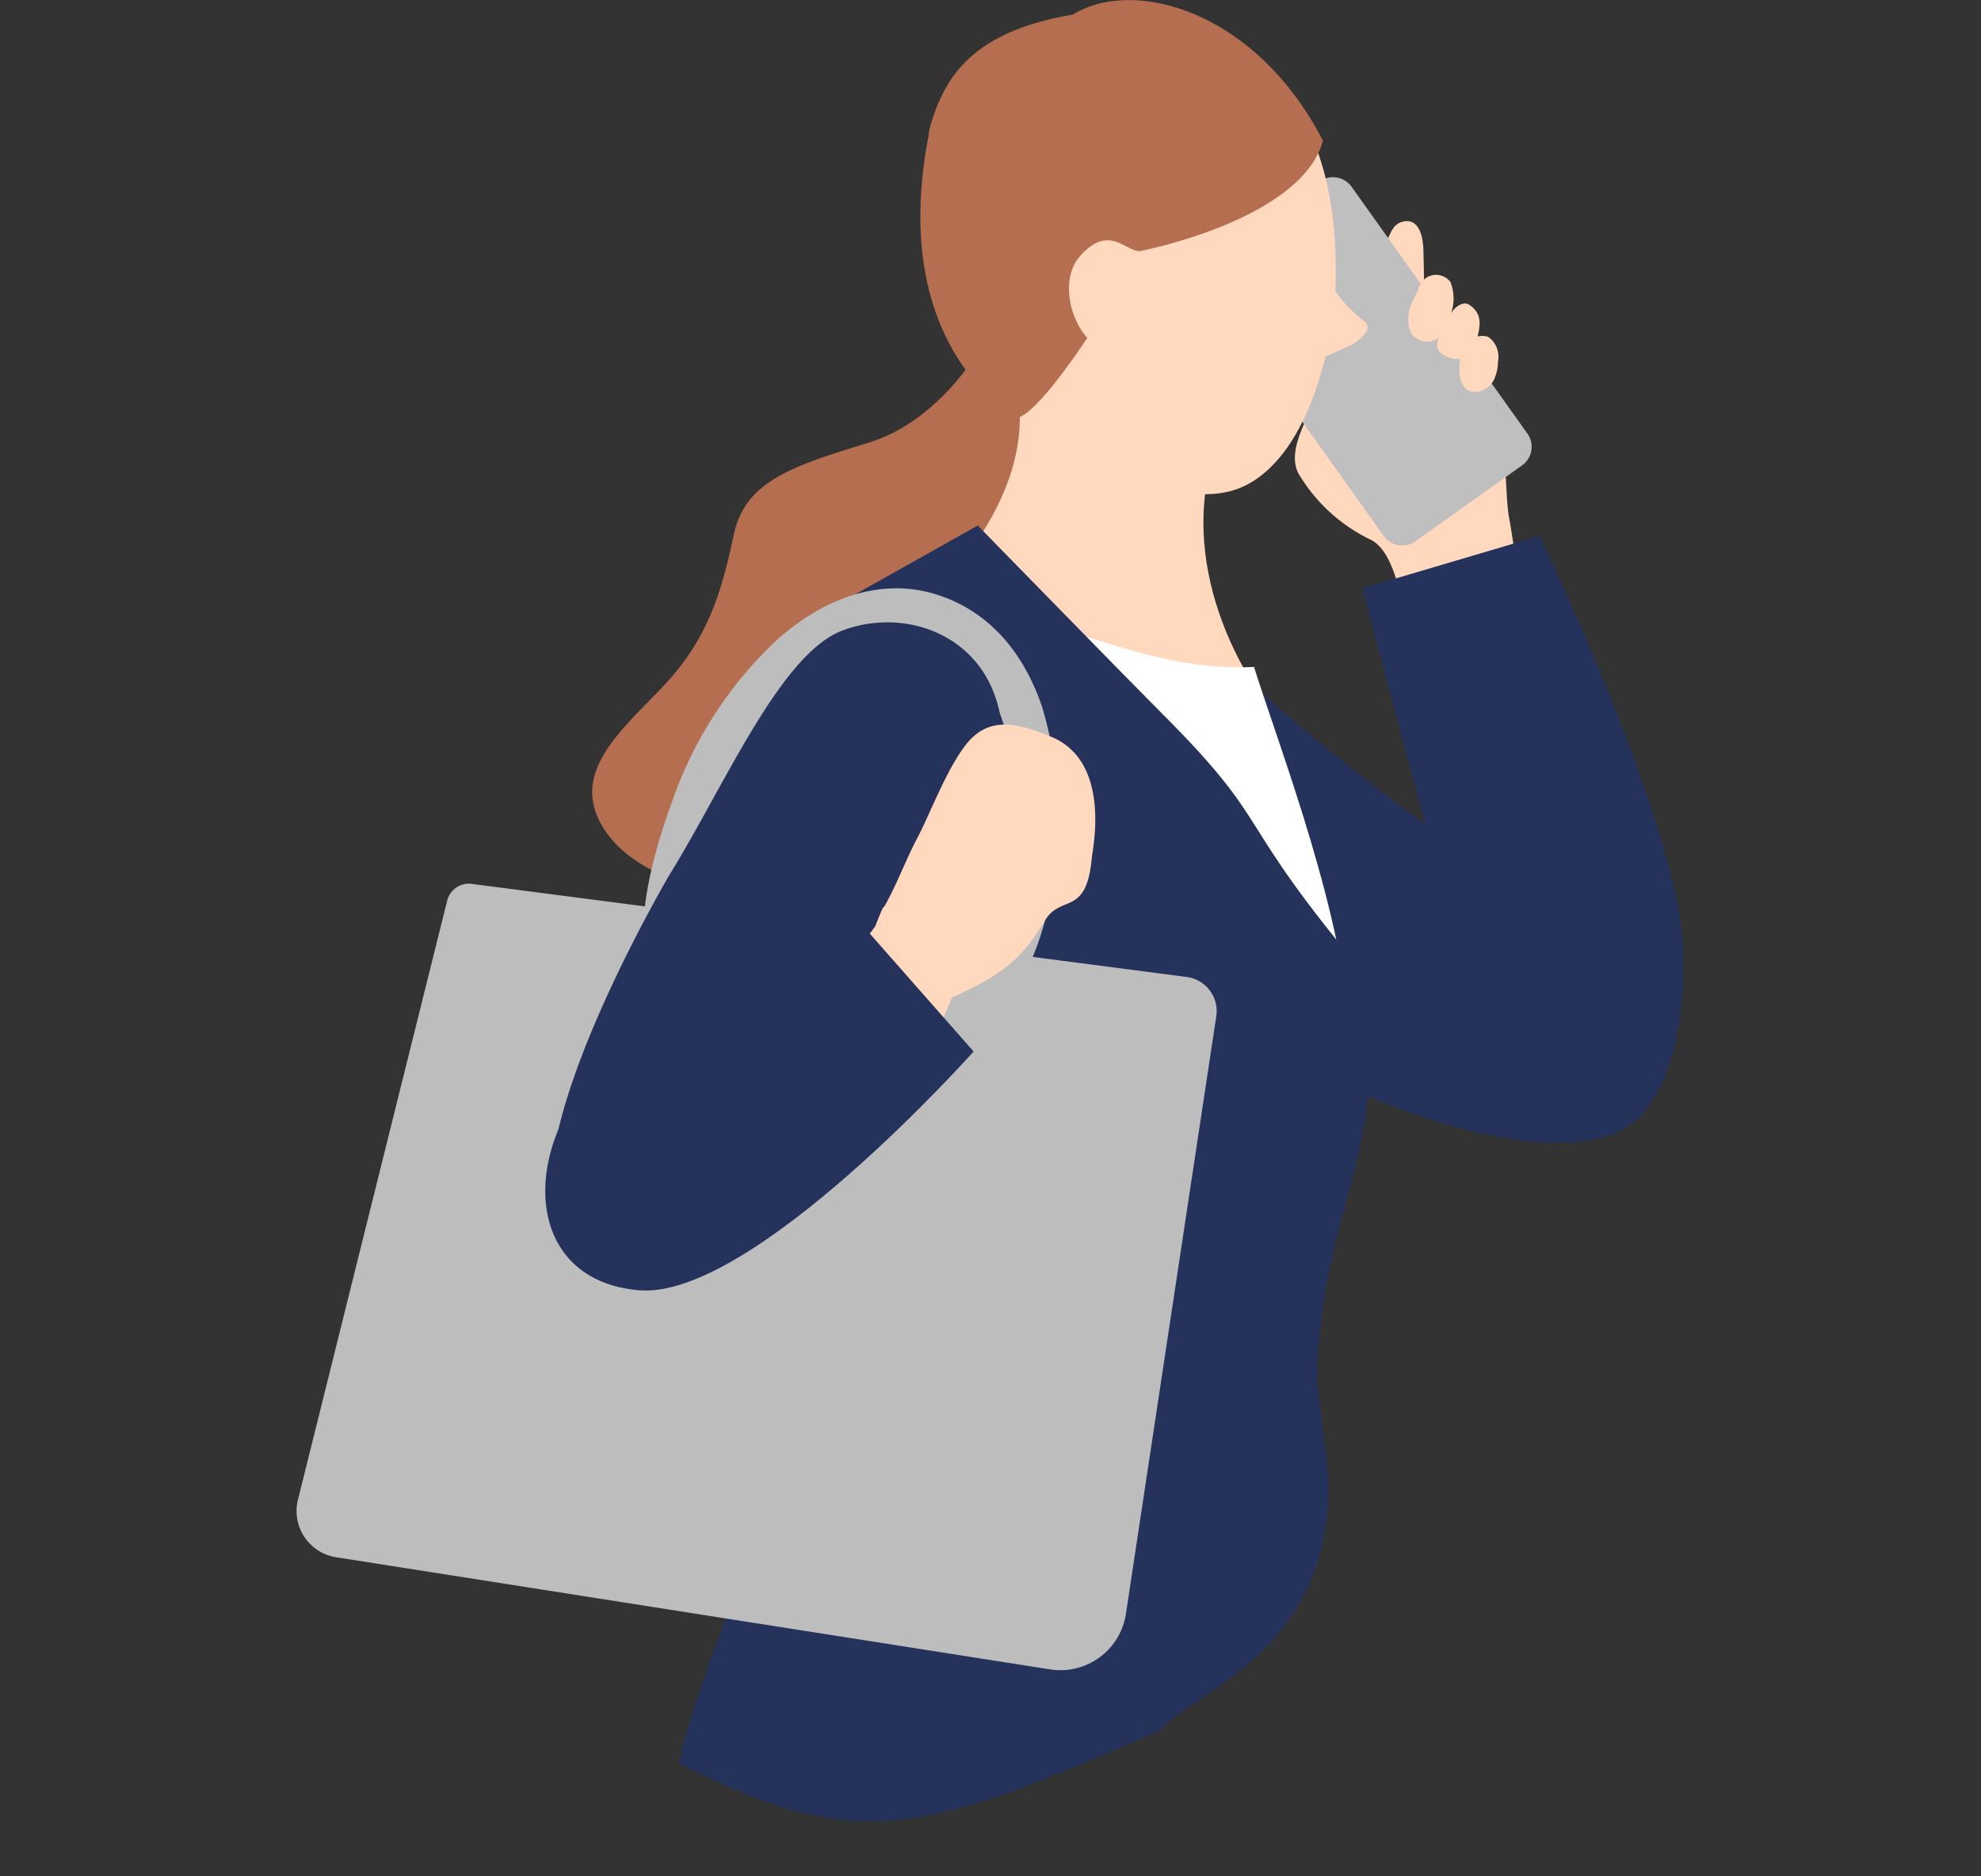 <svg id="number_7" xmlns="http://www.w3.org/2000/svg" xmlns:xlink="http://www.w3.org/1999/xlink" width="136.615" height="129.417" viewBox="0 0 136.615 129.417">
  <rect x="0" y="0" width="136.615" height="129.417" fill="#333333" stroke="none"/>
  <defs>
    <clipPath id="clip-path">
      <rect id="Rectangle_696" data-name="Rectangle 696" width="136.615" height="129.417" fill="none"/>
    </clipPath>
  </defs>
  <g id="Group_231" data-name="Group 231" clip-path="url(#clip-path)">
    <path id="Path_816" data-name="Path 816" d="M287.006,152.6c-1.225-2.105-2.451-4.211-3.958-6.994" transform="translate(-201.044 -103.419)" fill="#f0f0f0"/>
    <path id="Path_817" data-name="Path 817" d="M327.756,59.608a29.111,29.111,0,0,1,.6-5.12,3.459,3.459,0,0,1,.491-1.335,1.152,1.152,0,0,1,1.195-.513c.731.213.895,1.213.916,2.009.088,3.278.161,6.654-.934,9.708-.217.606-.656,1.3-1.265,1.18-.592-.115-.8-.895-.848-1.527-.144-1.787-.183-3.587-.159-4.4" transform="translate(-232.796 -37.365)" fill="#ffd8bd"/>
    <path id="Path_818" data-name="Path 818" d="M316.636,104.008c-.968-2.114-1.127-6.959-3.243-7.923a11.623,11.623,0,0,1-4.932-4.567c-.551-1.123.015-2.506.517-3.652.111-.253.265-.53.534-.592.365-.085.672.271.864.594a11.138,11.138,0,0,1,1.188,2.84c3.944-.3,6.214-1.844,6.147-2.851-.041-.617,2.161-5.533,2.407-4.89.654,1.716,1.439,4.376,1.933,5.412.879,1.843.653,4.125.919,6.021a52.645,52.645,0,0,1,.822,7.415c-2.715.458-4.493,1.779-7.155,2.192" transform="translate(-218.934 -58.89)" fill="#ffd8bd"/>
    <path id="Path_819" data-name="Path 819" d="M298.926,66.931,286.8,49.908a1.573,1.573,0,0,1,.369-2.194l7.349-5.234a1.573,1.573,0,0,1,2.194.369l12.125,17.024a1.573,1.573,0,0,1-.369,2.194L301.12,67.3a1.573,1.573,0,0,1-2.194-.369" transform="translate(-203.503 -29.965)" fill="#bfbfbf"/>
    <path id="Path_820" data-name="Path 820" d="M274.641,137.5a143.643,143.643,0,0,0,12.316,9.975l-4.325-16.257,12.211-3.61s8.664,17.869,9.809,27.217c.445,3.634-.107,12.332-4.655,14-9.354,3.433-29.412-8.16-34.359-12.748,3.6-6.978,5.129-11.058,9-18.578" transform="translate(-188.68 -90.639)" fill="#25335c"/>
    <path id="Path_821" data-name="Path 821" d="M167.995,81.347s-2.8,5.369-7.942,6.959-8.531,2.6-9.326,6.359-1.7,6.994-4.61,10.174-7.153,6.305-4.08,10.491,11.763,4.822,11.763,4.822,12.876-16.055,14.731-19.658,4.769-5.246,3.55-10.6a20.639,20.639,0,0,0-4.086-8.549" transform="translate(-100.127 -57.779)" fill="#b56e50"/>
    <path id="Path_822" data-name="Path 822" d="M226.154,93.824c-1.635.317-12.052-5.575-13.717-5.626,1.191,6.154-.53,11.507-11.923,22.03,1.09,13.572,11.457,22.462,23.224,21.517,13.358-1.073,5.44-21.426,5.44-21.426s-5.771-7.8-3.024-16.5" transform="translate(-142.422 -62.646)" fill="#ffd8bd"/>
    <path id="Path_823" data-name="Path 823" d="M209.909,140.021c8.672.043,17.007,5.939,25.665,5.436,1.781,5.664,6.384,17.49,6.631,25.961.412,14.117-6.579,25.89-2.3,35.94-8.117,2.693-23.052,14.228-23.885-1.332.92-16.238-5.175-48.6-6.107-66" transform="translate(-149.095 -99.455)" fill="#fff"/>
    <path id="Path_824" data-name="Path 824" d="M240.168,5.884c-10.7.659-9.532,11.49-8.154,18.845,1.51,8.063,12.448,15.8,18.12,12.868,4.54-2.347,6.082-10.314,6.153-14.01.217-11.326-4.709-18.406-16.119-17.7" transform="translate(-164.173 -4.145)" fill="#ffd8bd"/>
    <path id="Path_825" data-name="Path 825" d="M219.806,29.517C217.3,41.1,221.793,47.24,225.672,49.762c2.056-.091,9.317-12.326,9.091-12.672-.371-.569-8.5-3.047-9-3.506a2.13,2.13,0,0,0-1.345-.4c-1.591-.1-2.2-4.187-4.611-3.67" transform="translate(-155.61 -20.934)" fill="#b56e50"/>
    <path id="Path_826" data-name="Path 826" d="M231.033,1.008c-6.707,1.138-8.9,4.1-9.909,8.056-.232,16.543,14.58,8.249,14.58,8.249s11.07-2.12,12.591-7.6c-4.61-8.962-13.027-11.324-17.262-8.7" transform="translate(-157.059 0)" fill="#b56e50"/>
    <path id="Path_833" data-name="Path 833" d="M172.909,130.355s-.254,41.026-1.764,53.736c-.289,2.433-8,19.07-9.5,26.395,12.393,6.282,16.685,4.913,33.27-2.3,1.945-2.544,11.084-5.009,11.526-16.156.089-2.264-.9-7.166-.787-8.974.724-12.031,4.6-13.617,3.5-26.734-9.642-11.434-6.23-10.271-14.237-18.278-1.967-1.967-12.67-12.931-12.67-12.931Z" transform="translate(-114.817 -88.863)" fill="#25335c"/>
    <path id="Path_834" data-name="Path 834" d="M259.376,57.946c-.989.108-2.142-1.952-4.184.373-1.867,2.126-.035,7.234,3.486,6.848.063-2.243,1.343-4.532.7-7.221" transform="translate(-180.731 -40.633)" fill="#ffd8bd"/>
    <path id="Path_836" data-name="Path 836" d="M338.059,65.912a1.229,1.229,0,0,0-2.114.26c-.1.271-.225.54-.346.8a2.848,2.848,0,0,0-.338,2.272,1.289,1.289,0,0,0,1.348.774c.956-.119,1.342-1.15,1.513-1.983a3.126,3.126,0,0,0-.054-2.108l-.01-.019" transform="translate(-238.039 -46.464)" fill="#ffd8bd"/>
    <path id="Path_837" data-name="Path 837" d="M343.142,72.784c.247-.344.769-.685,1.126-.457,1.08.687.707,1.65.558,2.461A1.427,1.427,0,0,1,342.7,75.9c-1.156-.544-.386-1.47-.13-2.125a4.488,4.488,0,0,1,.574-.992" transform="translate(-242.974 -51.32)" fill="#ffd8bd"/>
    <path id="Path_838" data-name="Path 838" d="M347.574,80.942a1.433,1.433,0,0,1,1.81-.965,1.687,1.687,0,0,1,.664,1.7,2.977,2.977,0,0,1-.349,1.384,1.632,1.632,0,0,1-1.222.728c-1.418-.1-1.13-2.132-.9-2.851" transform="translate(-246.742 -56.736)" fill="#ffd8bd"/>
    <path id="Path_839" data-name="Path 839" d="M166.57,175.11a12.365,12.365,0,0,1-3.5-.5c-3.578-1.053-7.218-2.372-8.967-5.841-1.637-3.246-1.325-7.7.982-14.013a27.683,27.683,0,0,1,7.291-11.194c3.452-3.037,7.272-4.145,10.756-3.119,3.519,1.036,6.106,3.756,7.483,7.867a26.968,26.968,0,0,1,.568,12.9c-.917,5.206-3.573,9.406-7.479,11.828a13.581,13.581,0,0,1-7.135,2.072m4.074-32.122c-4.225,0-9.674,4.1-12.837,12.762-1.986,5.435-2.351,9.267-1.117,11.715s4.107,3.456,7.2,4.367a10.292,10.292,0,0,0,8.289-1.256,14.146,14.146,0,0,0,6.153-9.868c1.31-7.436-.042-15.726-6.017-17.486a5.9,5.9,0,0,0-1.67-.234" transform="translate(-108.727 -99.489)" fill="#bdbdbd"/>
    <path id="Path_840" data-name="Path 840" d="M70.689,252.883,80.98,211.559a1.539,1.539,0,0,1,1.693-1.155l49.308,6.423a2.371,2.371,0,0,1,2.038,2.706l-6.231,41.221a4.571,4.571,0,0,1-5.229,3.833l-49.24-7.735a3.227,3.227,0,0,1-2.63-3.967" transform="translate(-50.141 -149.437)" fill="#bdbdbd"/>
    <path id="Path_841" data-name="Path 841" d="M162.209,154.418c-1.1-5.433-6.573-7.32-10.863-5.678s-8.136,10.765-11.942,16.9c0,0-6.743,11.472-7.955,19.166-1.843,11.7,15.668,2.827,15.668,2.827s10.633-16.193,12.571-19.888a22.846,22.846,0,0,0,2.521-13.324" transform="translate(-93.269 -105.24)" fill="#25335c"/>
    <path id="Path_842" data-name="Path 842" d="M203.381,185.11c.908-1.588,1.493-3.256,2.346-4.859s2.316-5.573,3.839-6.926c1.558-1.384,3.44-.736,5.284,0,4.245,1.7,2.924,7.726,2.863,8.4-.364,4.042-2.133,2.484-3.226,4.3-1.646,2.74-3.026,3.772-6.409,5.314l-.615,1.418a22.563,22.563,0,0,1-6.949-3.533c.784-.918,1.568-1.836,2.259-2.784.3-.752.595-1.505.608-1.339" transform="translate(-142.422 -122.533)" fill="#ffd8bd"/>
    <path id="Path_843" data-name="Path 843" d="M150.283,214.863l9.051,10.281s-15.268,17.146-23.092,16.468-8.258-9.467-2.76-15.364,16.8-11.385,16.8-11.385" transform="translate(-92.191 -152.614)" fill="#25335c"/>
    <path id="Path_844" data-name="Path 844" d="M312,65.759a9.527,9.527,0,0,0,2.554,3.053.771.771,0,0,1,.279.311.594.594,0,0,1-.077.479,2.717,2.717,0,0,1-1.261,1,23.405,23.405,0,0,1-2.992,1.229,26,26,0,0,1,1.5-6.076" transform="translate(-220.543 -46.708)" fill="#ffd8bd"/>
  </g>
</svg>
